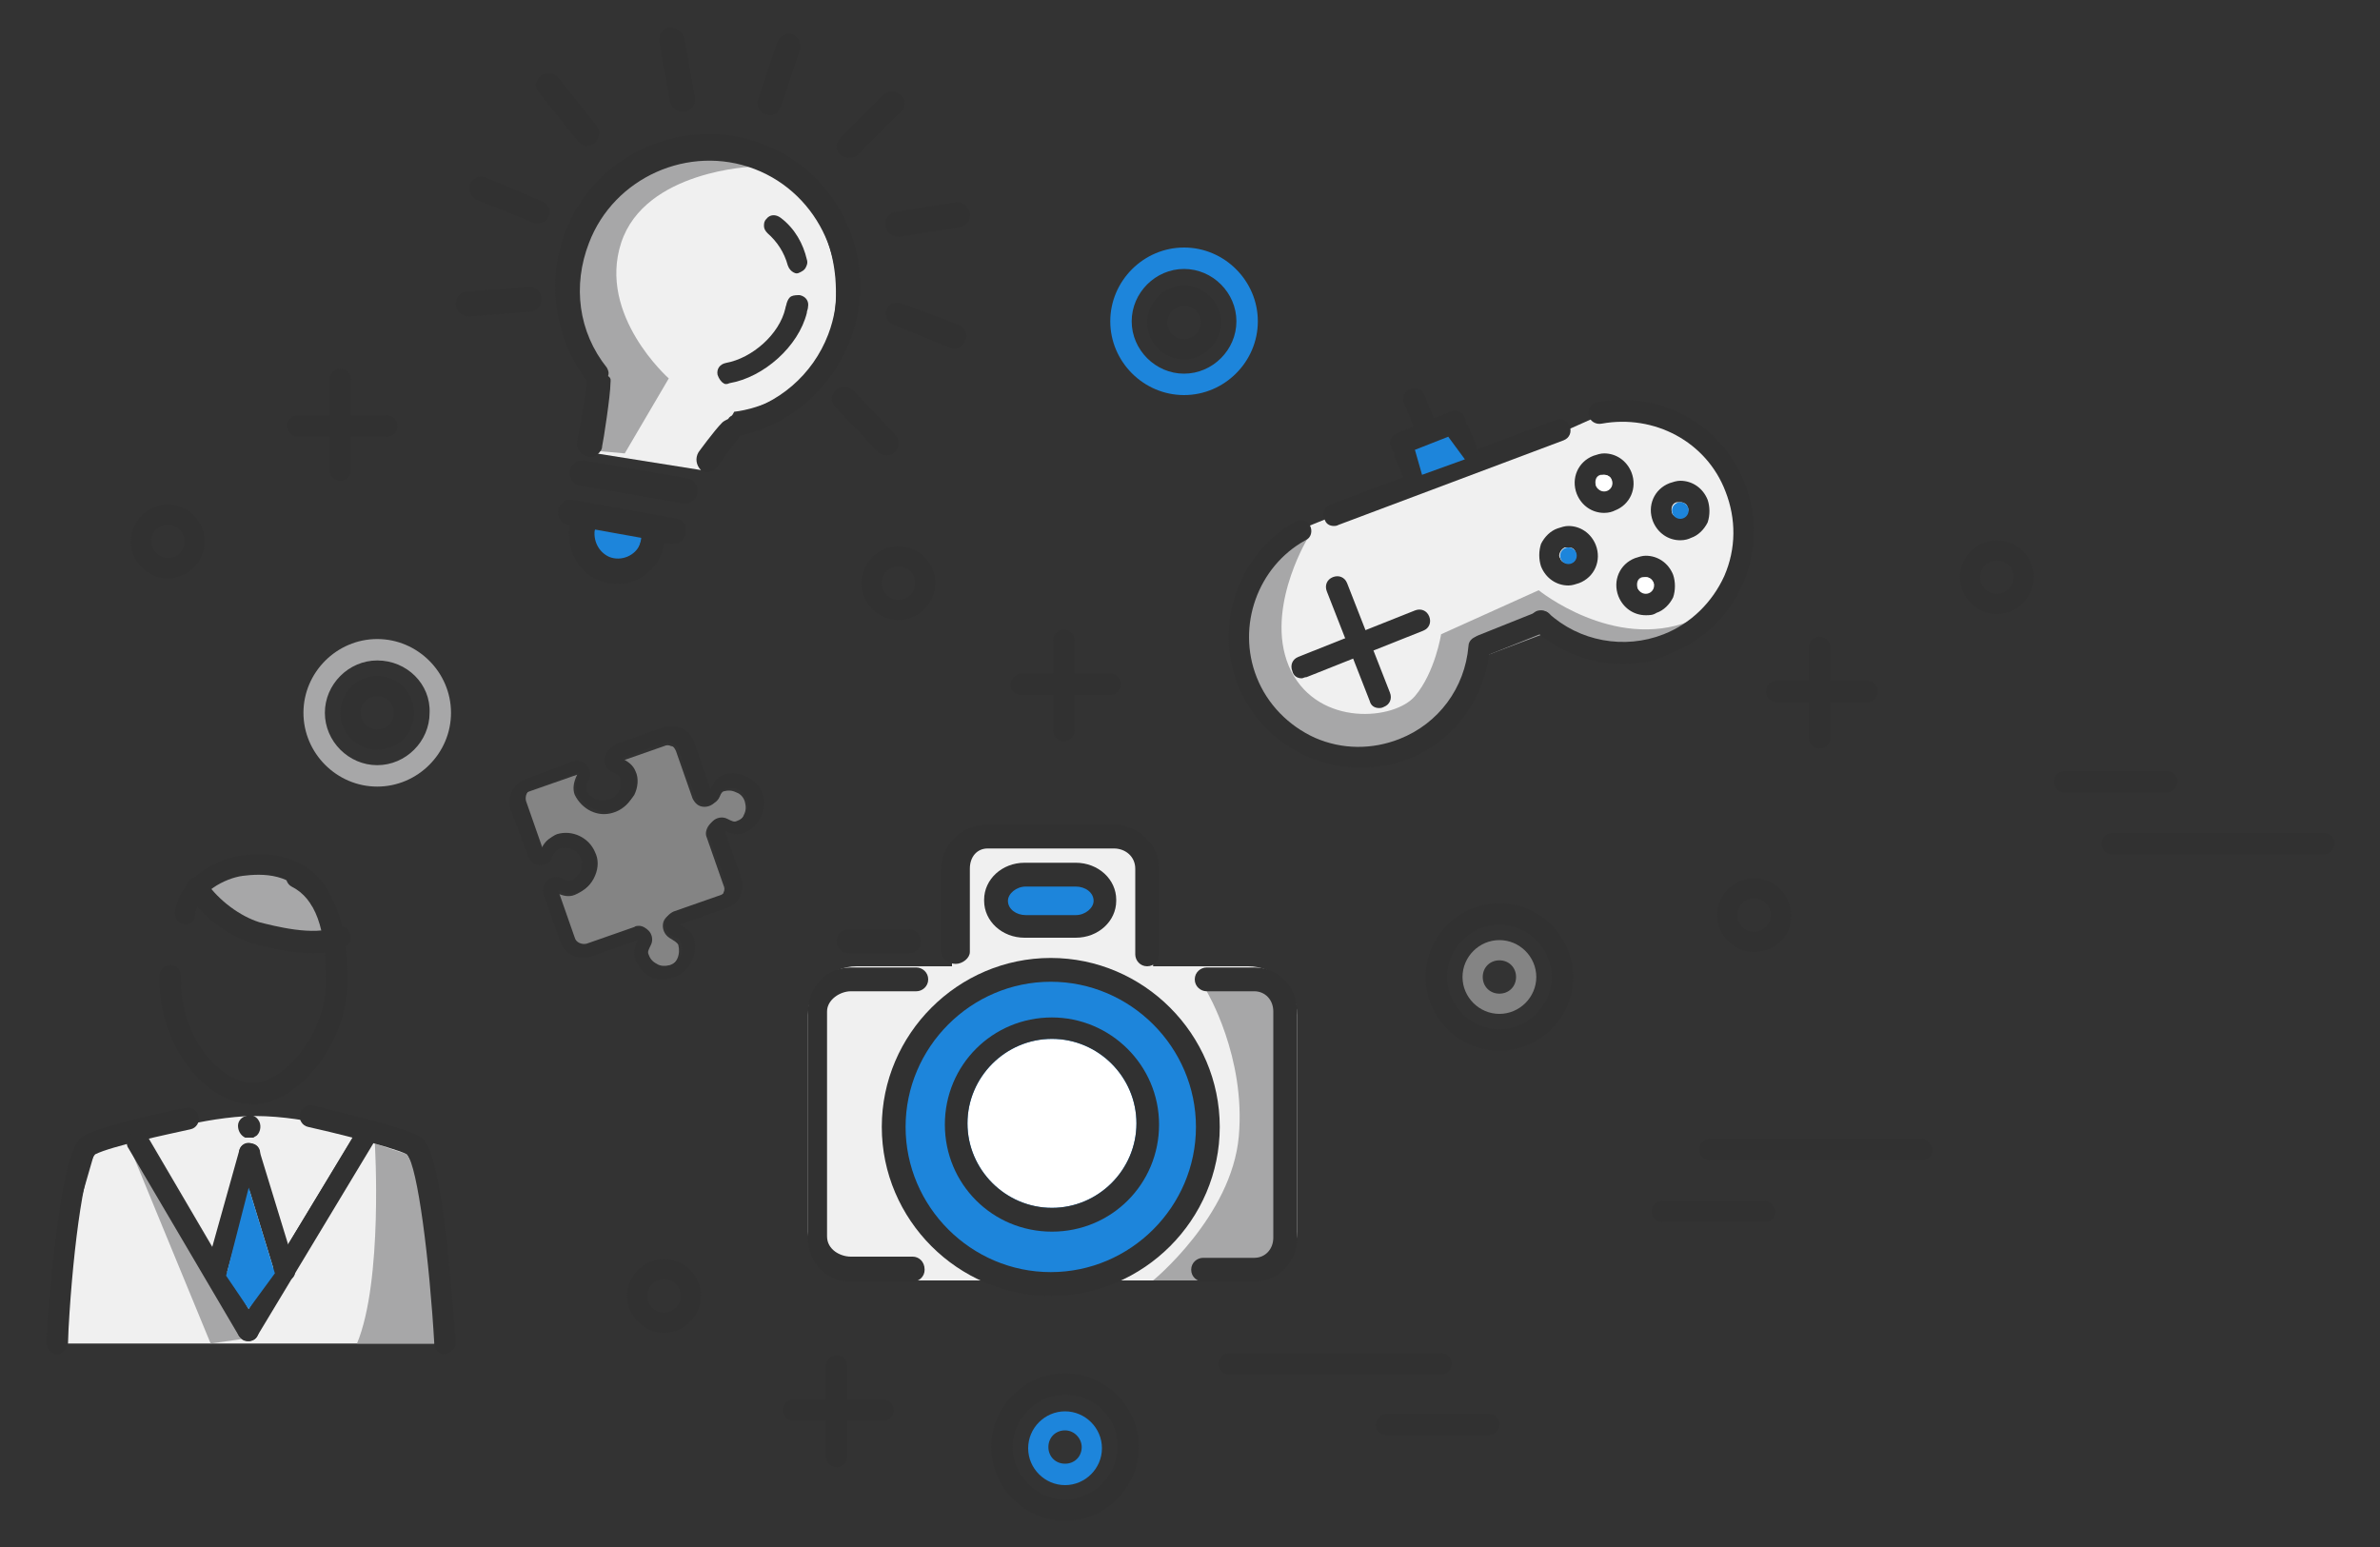 <?xml version="1.0" encoding="utf-8"?>
<!-- Generator: Adobe Illustrator 22.0.1, SVG Export Plug-In . SVG Version: 6.00 Build 0)  -->
<svg version="1.1" id="Layer_1" xmlns="http://www.w3.org/2000/svg" xmlns:xlink="http://www.w3.org/1999/xlink" x="0px" y="0px"
	 viewBox="0 0 200 130" style="enable-background:new 0 0 200 130;" xml:space="preserve">
<rect x="0" y="0" width="200" height="130" fill="#333333" stroke="none"/>
<style type="text/css">
	.st0{fill:#313131;}
	.st1{fill:#848484;}
	.st2{fill:#1D85DB;}
	.st3{fill:#A7A7A8;}
	.st4{fill:#F0F0F0;}
	.st5{fill:#FFFFFF;}
</style>
<g>
	<g>
		<g>
			<path class="st0" d="M156.9,57.2h-3.1v-2.8c0-0.5-0.4-0.9-0.9-0.9c-0.5,0-0.9,0.4-0.9,0.9v2.8h-2.7c-0.5,0-0.9,0.4-0.9,0.9
				c0,0.5,0.4,0.9,0.9,0.9h2.7v3c0,0.5,0.4,0.9,0.9,0.9c0.5,0,0.9-0.4,0.9-0.9v-3h3.1c0.5,0,0.9-0.4,0.9-0.9
				C157.8,57.6,157.4,57.2,156.9,57.2z"/>
		</g>
		<g>
			<path class="st0" d="M167.8,51.6c-1.7,0-3.1-1.4-3.1-3.1c0-1.7,1.4-3.1,3.1-3.1s3.1,1.4,3.1,3.1
				C170.9,50.2,169.5,51.6,167.8,51.6z M167.8,47.1c-0.8,0-1.4,0.6-1.4,1.4c0,0.8,0.6,1.4,1.4,1.4c0.8,0,1.4-0.6,1.4-1.4
				C169.2,47.7,168.6,47.1,167.8,47.1z"/>
		</g>
	</g>
	<g>
		<path class="st0" d="M25,36.7h2.7v2.8c0,0.5,0.4,0.9,0.9,0.9c0.5,0,0.9-0.4,0.9-0.9v-2.8h3c0.5,0,0.9-0.4,0.9-0.9
			c0-0.5-0.4-0.9-0.9-0.9h-3v-3c0-0.5-0.4-0.9-0.9-0.9c-0.5,0-0.9,0.4-0.9,0.9v3H25c-0.5,0-0.9,0.4-0.9,0.9
			C24.2,36.4,24.6,36.7,25,36.7z"/>
		<g>
			<path class="st0" d="M14.1,42.4c1.7,0,3.1,1.4,3.1,3.1c0,1.7-1.4,3.1-3.1,3.1c-1.7,0-3.1-1.4-3.1-3.1
				C11,43.8,12.4,42.4,14.1,42.4z M14.1,46.9c0.8,0,1.4-0.6,1.4-1.4c0-0.8-0.6-1.4-1.4-1.4s-1.4,0.6-1.4,1.4
				C12.7,46.2,13.4,46.9,14.1,46.9z"/>
		</g>
	</g>
	<g>
		<g>
			<path class="st0" d="M85.8,56.6h2.7v-2.8c0-0.5,0.4-0.9,0.9-0.9c0.5,0,0.9,0.4,0.9,0.9v2.8h3c0.5,0,0.9,0.4,0.9,0.9
				c0,0.5-0.4,0.9-0.9,0.9h-3v3c0,0.5-0.4,0.9-0.9,0.9c-0.5,0-0.9-0.4-0.9-0.9v-3h-2.7c-0.5,0-0.9-0.4-0.9-0.9
				C85,57,85.4,56.6,85.8,56.6z"/>
		</g>
		<g>
			<path class="st0" d="M75.5,52.1c-1.7,0-3.1-1.4-3.1-3.1c0-1.7,1.4-3.1,3.1-3.1c1.7,0,3.1,1.4,3.1,3.1
				C78.6,50.7,77.2,52.1,75.5,52.1z M75.5,47.6c-0.8,0-1.4,0.6-1.4,1.4c0,0.8,0.6,1.4,1.4,1.4c0.8,0,1.4-0.6,1.4-1.4
				C76.9,48.2,76.3,47.6,75.5,47.6z"/>
		</g>
	</g>
	<g>
		<g>
			<path class="st0" d="M66.7,117.6h2.7v-2.8c0-0.5,0.4-0.9,0.9-0.9c0.5,0,0.9,0.4,0.9,0.9v2.8h3c0.5,0,0.9,0.4,0.9,0.9
				c0,0.5-0.4,0.9-0.9,0.9h-3v3c0,0.5-0.4,0.9-0.9,0.9c-0.5,0-0.9-0.4-0.9-0.9v-3h-2.7c-0.5,0-0.9-0.4-0.9-0.9
				C65.8,118,66.2,117.6,66.7,117.6z"/>
		</g>
		<g>
			<path class="st0" d="M55.8,112c-1.7,0-3.1-1.4-3.1-3.1c0-1.7,1.4-3.1,3.1-3.1c1.7,0,3.1,1.4,3.1,3.1
				C58.9,110.6,57.5,112,55.8,112z M55.8,107.5c-0.8,0-1.4,0.6-1.4,1.4c0,0.8,0.6,1.4,1.4,1.4c0.8,0,1.4-0.6,1.4-1.4
				C57.2,108.1,56.6,107.5,55.8,107.5z"/>
		</g>
	</g>
	<g>
		<path class="st0" d="M147.4,80c-1.7,0-3.1-1.4-3.1-3.1c0-1.7,1.4-3.1,3.1-3.1c1.7,0,3.1,1.4,3.1,3.1C150.6,78.6,149.2,80,147.4,80
			z M147.4,75.5c-0.8,0-1.4,0.6-1.4,1.4c0,0.8,0.6,1.4,1.4,1.4c0.8,0,1.4-0.6,1.4-1.4C148.8,76.1,148.2,75.5,147.4,75.5z"/>
	</g>
	<g>
		<g>
			<path class="st1" d="M126,85.2c-1.7,0-3.1-1.4-3.1-3.1c0-1.7,1.4-3.1,3.1-3.1c1.7,0,3.1,1.4,3.1,3.1
				C129.1,83.8,127.7,85.2,126,85.2z M126,80.7c-0.8,0-1.4,0.6-1.4,1.4c0,0.8,0.6,1.4,1.4,1.4c0.8,0,1.4-0.6,1.4-1.4
				C127.4,81.3,126.8,80.7,126,80.7z"/>
		</g>
		<g>
			<path class="st0" d="M126,88.3c-3.4,0-6.2-2.8-6.2-6.2c0-3.4,2.8-6.2,6.2-6.2c3.4,0,6.2,2.8,6.2,6.2
				C132.2,85.5,129.4,88.3,126,88.3z M126,77.7c-2.4,0-4.4,2-4.4,4.4c0,2.4,2,4.4,4.4,4.4s4.4-2,4.4-4.4
				C130.4,79.7,128.4,77.7,126,77.7z"/>
		</g>
	</g>
	<g>
		<g>
			<path class="st2" d="M89.5,124.8c-1.7,0-3.1-1.4-3.1-3.1c0-1.7,1.4-3.1,3.1-3.1c1.7,0,3.1,1.4,3.1,3.1
				C92.6,123.4,91.2,124.8,89.5,124.8z M89.5,120.2c-0.8,0-1.4,0.6-1.4,1.4c0,0.8,0.6,1.4,1.4,1.4c0.8,0,1.4-0.6,1.4-1.4
				C90.9,120.9,90.3,120.2,89.5,120.2z"/>
		</g>
		<g>
			<path class="st0" d="M89.5,127.8c-3.4,0-6.2-2.8-6.2-6.2c0-3.4,2.8-6.2,6.2-6.2c3.4,0,6.2,2.8,6.2,6.2
				C95.7,125,92.9,127.8,89.5,127.8z M89.5,117.2c-2.4,0-4.4,2-4.4,4.4c0,2.4,2,4.4,4.4,4.4c2.4,0,4.4-2,4.4-4.4
				C94,119.2,92,117.2,89.5,117.2z"/>
		</g>
	</g>
	<g>
		<g>
			<path class="st0" d="M99.5,30.2c-1.7,0-3.1-1.4-3.1-3.1c0-1.7,1.4-3.1,3.1-3.1c1.7,0,3.1,1.4,3.1,3.1
				C102.6,28.8,101.2,30.2,99.5,30.2z M99.5,25.7c-0.8,0-1.4,0.6-1.4,1.4c0,0.8,0.6,1.4,1.4,1.4c0.8,0,1.4-0.6,1.4-1.4
				C100.9,26.3,100.3,25.7,99.5,25.7z"/>
		</g>
		<g>
			<path class="st2" d="M99.5,33.2c-3.4,0-6.2-2.8-6.2-6.2s2.8-6.2,6.2-6.2c3.4,0,6.2,2.8,6.2,6.2S102.9,33.2,99.5,33.2z M99.5,22.6
				c-2.4,0-4.4,2-4.4,4.4c0,2.4,2,4.4,4.4,4.4c2.4,0,4.4-2,4.4-4.4C103.9,24.6,101.9,22.6,99.5,22.6z"/>
		</g>
	</g>
	<g>
		<g>
			<path class="st0" d="M31.7,63c-1.7,0-3.1-1.4-3.1-3.1s1.4-3.1,3.1-3.1s3.1,1.4,3.1,3.1S33.5,63,31.7,63z M31.7,58.5
				c-0.8,0-1.4,0.6-1.4,1.4c0,0.8,0.6,1.4,1.4,1.4c0.8,0,1.4-0.6,1.4-1.4C33.1,59.1,32.5,58.5,31.7,58.5z"/>
		</g>
		<g>
			<path class="st3" d="M31.7,66.1c-3.4,0-6.2-2.8-6.2-6.2s2.8-6.2,6.2-6.2s6.2,2.8,6.2,6.2S35.1,66.1,31.7,66.1z M31.7,55.5
				c-2.4,0-4.4,2-4.4,4.4c0,2.4,2,4.4,4.4,4.4c2.4,0,4.4-2,4.4-4.4C36.2,57.5,34.2,55.5,31.7,55.5z"/>
		</g>
	</g>
	<g>
		<g>
			<path class="st0" d="M195.3,71.8h-17.8c-0.5,0-0.9-0.4-0.9-0.9c0-0.5,0.4-0.9,0.9-0.9h17.8c0.5,0,0.9,0.4,0.9,0.9
				C196.1,71.4,195.8,71.8,195.3,71.8z"/>
		</g>
		<g>
			<path class="st0" d="M182.1,66.6h-8.6c-0.5,0-0.9-0.4-0.9-0.9c0-0.5,0.4-0.9,0.9-0.9h8.6c0.5,0,0.9,0.4,0.9,0.9
				C182.9,66.2,182.6,66.6,182.1,66.6z"/>
		</g>
	</g>
	<g>
		<g>
			<path class="st0" d="M103.3,113.7h17.8c0.5,0,0.9,0.4,0.9,0.9c0,0.5-0.4,0.9-0.9,0.9h-17.8c-0.5,0-0.9-0.4-0.9-0.9
				C102.5,114,102.9,113.7,103.3,113.7z"/>
		</g>
		<g>
			<path class="st0" d="M116.5,118.8h8.6c0.5,0,0.9,0.4,0.9,0.9c0,0.5-0.4,0.9-0.9,0.9h-8.6c-0.5,0-0.9-0.4-0.9-0.9
				C115.7,119.2,116.1,118.8,116.5,118.8z"/>
		</g>
	</g>
	<g>
		<g>
			<path class="st0" d="M161.5,95.7h-17.8c-0.5,0-0.9,0.4-0.9,0.9c0,0.5,0.4,0.9,0.9,0.9h17.8c0.5,0,0.9-0.4,0.9-0.9
				C162.3,96.1,161.9,95.7,161.5,95.7z"/>
		</g>
		<g>
			<path class="st0" d="M148.3,100.9h-8.6c-0.5,0-0.9,0.4-0.9,0.9c0,0.5,0.4,0.9,0.9,0.9h8.6c0.5,0,0.9-0.4,0.9-0.9
				C149.1,101.3,148.7,100.9,148.3,100.9z"/>
		</g>
	</g>
	<g>
		<path class="st1" d="M53.2,65c0.2,0.7,0.2,1.4-0.1,2c-0.3,0.6-0.9,1.1-1.6,1.3c-1.3,0.4-2.6-0.3-3.2-1.5c-0.2-0.5-0.1-1.1,0.2-1.7
			l-4,1.4c-0.4,0.1-0.6,0.6-0.5,1l1.4,4c0.3-0.7,0.7-1.1,1.2-1.2c1.3-0.4,2.6,0.3,3.2,1.5c0.3,0.7,0.3,1.4,0,2
			c-0.3,0.7-0.8,1.1-1.5,1.4c-0.5,0.2-1,0.1-1.6-0.2l1.4,4c0.1,0.4,0.6,0.6,1,0.5l4-1.4c0.1,0,0.3-0.1,0.4-0.1
			c0.3,0,0.6,0.1,0.8,0.4c0.3,0.3,0.4,0.8,0.2,1.2c-0.2,0.3-0.2,0.6-0.2,0.8c0.1,0.4,0.4,0.7,0.7,0.8c0.4,0.2,0.7,0.2,1.1,0.1
			c0.8-0.3,1.1-1.1,0.9-1.9c-0.1-0.2-0.3-0.3-0.6-0.5c-0.4-0.2-0.7-0.6-0.7-1.1c0-0.5,0.3-0.8,0.7-1l4-1.4c0.2-0.1,0.4-0.2,0.4-0.4
			c0.1-0.2,0.1-0.4,0-0.6l-1.4-4c-0.2-0.4,0-0.9,0.3-1.2c0.3-0.3,0.8-0.4,1.2-0.2c0.3,0.2,0.6,0.2,0.8,0.2c0.4-0.1,0.7-0.4,0.8-0.7
			c0.2-0.4,0.2-0.7,0.1-1.1c-0.1-0.4-0.4-0.7-0.7-0.8c-0.4-0.2-0.7-0.2-1.1-0.1c-0.2,0.1-0.3,0.3-0.5,0.6c-0.2,0.4-0.6,0.7-1.1,0.7
			c-0.5,0-0.8-0.3-1-0.7l-1.4-4c-0.1-0.2-0.2-0.4-0.4-0.4c-0.2-0.1-0.4-0.1-0.6,0l-4,1.4C52.6,64.1,53,64.5,53.2,65z"/>
		<path class="st0" d="M50.8,63.8c0,0.5,0.2,0.9,0.7,1.1c0.3,0.1,0.6,0.3,0.6,0.5c0.1,0.4,0.1,0.8-0.1,1.1c-0.2,0.4-0.5,0.6-0.9,0.7
			c-0.7,0.2-1.5-0.1-1.8-0.8c-0.1-0.2,0-0.5,0.2-0.9c0.2-0.4,0.1-0.9-0.2-1.2c-0.3-0.3-0.8-0.5-1.2-0.3l-4,1.5
			c-1,0.4-1.5,1.5-1.2,2.5l1.5,4c0.2,0.4,0.5,0.7,1,0.7c0.5,0,0.9-0.2,1-0.7c0.2-0.4,0.4-0.6,0.6-0.7c0.7-0.2,1.5,0.1,1.8,0.8
			c0.2,0.4,0.1,0.8,0,1.1c-0.2,0.4-0.5,0.6-0.8,0.8c-0.2,0.1-0.4,0-0.8-0.2c-0.4-0.2-0.9-0.1-1.2,0.2c-0.3,0.3-0.5,0.8-0.3,1.2
			l1.4,4c0.4,1,1.5,1.5,2.5,1.2l4-1.4c-0.3,0.6-0.4,1.1-0.2,1.6c0.2,0.7,0.7,1.2,1.3,1.5c0.4,0.2,0.7,0.2,1.1,0.2
			c0.3,0,0.6-0.1,0.9-0.2c1.3-0.5,2-2,1.6-3.3c-0.2-0.5-0.6-0.8-1.2-1.1l4-1.4c0.5-0.2,0.9-0.5,1.1-1c0.2-0.5,0.2-1,0.1-1.5l-1.4-4
			c0.6,0.3,1.1,0.4,1.6,0.2c1.3-0.5,2-2,1.6-3.3c-0.5-1.3-2-2-3.3-1.6c-0.5,0.2-0.8,0.6-1.1,1.2l-1.4-4c-0.2-0.5-0.5-0.9-1-1.1
			c-0.5-0.2-1-0.2-1.5-0.1l-4,1.4C51.1,63,50.8,63.4,50.8,63.8z M56.6,62.5c0.2,0.1,0.3,0.2,0.4,0.4l1.4,4c0.2,0.4,0.5,0.7,1,0.7
			c0.5,0,0.9-0.2,1.1-0.7c0.1-0.3,0.3-0.6,0.5-0.6c0.4-0.1,0.8-0.1,1.1,0.1c0.4,0.2,0.6,0.5,0.7,0.8c0.1,0.4,0.1,0.8-0.1,1.1
			c-0.2,0.4-0.5,0.6-0.8,0.7c-0.2,0.1-0.4,0-0.8-0.2c-0.4-0.2-0.9-0.1-1.2,0.2c-0.3,0.3-0.5,0.8-0.3,1.2l1.4,4
			c0.1,0.2,0.1,0.4,0,0.6c-0.1,0.2-0.2,0.3-0.4,0.4l-4,1.4c-0.4,0.2-0.7,0.5-0.7,1c0,0.5,0.2,0.9,0.7,1.1c0.3,0.1,0.6,0.3,0.6,0.5
			c0.3,0.8-0.1,1.6-0.9,1.9c-0.4,0.1-0.8,0.1-1.1-0.1c-0.4-0.2-0.6-0.5-0.7-0.8c-0.1-0.2,0-0.4,0.2-0.8c0.2-0.4,0.1-0.9-0.2-1.2
			c-0.2-0.2-0.5-0.4-0.8-0.4c-0.1,0-0.3,0-0.4,0.1l-4,1.4c-0.4,0.1-0.9-0.1-1-0.5l-1.4-4c0.6,0.3,1.1,0.4,1.6,0.2
			c0.7-0.2,1.2-0.7,1.5-1.4c0.3-0.7,0.3-1.4,0-2c-0.5-1.2-1.9-1.9-3.2-1.5c-0.5,0.2-0.9,0.6-1.2,1.2l-1.4-4c-0.1-0.4,0.1-0.9,0.5-1
			l4-1.4c-0.3,0.7-0.4,1.2-0.2,1.7c0.5,1.2,1.9,1.9,3.2,1.5c0.7-0.2,1.2-0.7,1.6-1.3c0.3-0.6,0.4-1.4,0.1-2
			c-0.2-0.5-0.6-0.8-1.2-1.1l4-1.4C56.1,62.4,56.4,62.4,56.6,62.5z"/>
	</g>
	<g>
		<polygon class="st4" points="5.7,112.9 36.5,112.9 36.5,101.2 34.2,97 31.1,94.9 20.5,112.5 11.2,95.2 7.9,97 5.7,104.6 		"/>
		<path class="st4" d="M12.4,95.5c0,0,3.6-1.4,8.2-1.7c4.6-0.2,9.3,1.4,9.3,1.4l-9,14.8L12.4,95.5z"/>
		<path class="st3" d="M17.4,74.2c0,0,2.5,5.3,9.7,4.1C27,78.3,26.6,70.8,17.4,74.2z"/>
		<path class="st3" d="M31.5,96.1c0,0,0.7,11.5-1.5,16.8h6.6v-11.7L34.2,97L31.5,96.1z"/>
		<polygon class="st3" points="10.9,96.4 17.7,112.9 20.5,112.5 		"/>
		<g>
			<g>
				<path class="st0" d="M21.3,92.8c-4.1,0-7.9-5-7.9-10.4c0-0.1,0-0.3,0-0.4c0-0.5,0.4-0.9,0.9-0.9c0.5,0,0.9,0.4,0.9,0.9
					c0,0.1,0,0.3,0,0.4c0,4.8,3.3,8.6,6.1,8.6c2.4,0,6.1-3.9,6.1-8.6c0-4.4-0.9-6.9-2.9-7.9c-0.4-0.2-0.6-0.8-0.4-1.2
					c0.2-0.4,0.8-0.6,1.2-0.4c3.4,1.8,3.9,6,3.9,9.5C29.2,88,24.8,92.8,21.3,92.8z"/>
			</g>
			<g>
				<path class="st0" d="M4.8,113.8C4.7,113.8,4.7,113.7,4.8,113.8c-0.5,0-0.9-0.5-0.9-1c0,0,0.2-4,0.7-8c0.9-7.9,1.8-9,2.5-9.4
					c1.8-0.9,7.8-2.2,8.5-2.3c0.5-0.1,1,0.2,1.1,0.7c0.1,0.5-0.2,1-0.7,1.1c-1.8,0.4-6.6,1.4-8,2.1C7,98,6,106,5.7,112.9
					C5.6,113.4,5.2,113.8,4.8,113.8z"/>
			</g>
			<g>
				<path class="st0" d="M37.4,113.8c-0.5,0-0.9-0.4-0.9-0.8C36.1,106,35.1,98,34.2,97c-1.5-0.7-6.5-1.9-8.3-2.3
					c-0.5-0.1-0.8-0.6-0.7-1.1c0.1-0.5,0.6-0.8,1.1-0.7c0.3,0.1,6.9,1.6,8.8,2.5c0.8,0.4,1.6,1.4,2.5,9.4c0.4,4,0.7,8,0.7,8
					C38.3,113.3,37.9,113.7,37.4,113.8C37.4,113.7,37.4,113.8,37.4,113.8z"/>
			</g>
			<g>
				<path class="st0" d="M20.9,95.6c-0.1,0-0.2,0-0.3,0C20.2,95.4,20,95,20,94.6c0-0.4,0.3-0.7,0.6-0.8c0.1,0,0.2-0.1,0.3-0.1
					c0.3,0,0.6,0.1,0.8,0.4c0.3,0.4,0.2,1-0.1,1.3c-0.1,0.1-0.2,0.1-0.3,0.2C21.1,95.6,21,95.6,20.9,95.6z"/>
			</g>
			<g>
				<path class="st0" d="M18.1,107.8c-0.1,0-0.2,0-0.2,0c-0.5-0.1-0.8-0.6-0.6-1.1l2.8-10c0.1-0.5,0.6-0.8,1.1-0.6
					c0.5,0.1,0.8,0.6,0.6,1.1l-2.8,10C18.9,107.6,18.5,107.8,18.1,107.8z"/>
			</g>
			<g>
				<path class="st0" d="M24,107.6c-0.4,0-0.7-0.2-0.9-0.6l-3-9.8c-0.1-0.5,0.1-1,0.6-1.1c0.5-0.1,1,0.1,1.1,0.6l3,9.8
					c0.1,0.5-0.1,1-0.6,1.1C24.2,107.6,24.1,107.6,24,107.6z"/>
			</g>
			<g>
				<path class="st0" d="M20.9,112.7c-0.3,0-0.6-0.2-0.8-0.4l-9.3-15.8c-0.3-0.4-0.1-1,0.3-1.2c0.4-0.3,1-0.1,1.2,0.3l9.3,15.8
					c0.3,0.4,0.1,1-0.3,1.2C21.3,112.6,21.1,112.7,20.9,112.7z"/>
			</g>
			<g>
				<path class="st0" d="M20.9,112.7c-0.2,0-0.3,0-0.5-0.1c-0.4-0.3-0.6-0.8-0.3-1.2l9.7-16.1c0.3-0.4,0.8-0.6,1.2-0.3
					c0.4,0.3,0.6,0.8,0.3,1.2l-9.7,16.1C21.5,112.5,21.2,112.7,20.9,112.7z"/>
			</g>
			<g>
				<path class="st0" d="M15.6,77.7c0,0-0.1,0-0.1,0c-0.5-0.1-0.8-0.5-0.8-1c0.3-2.9,3.6-4.5,5.5-4.8c3.4-0.5,6.2,0.6,7.5,3.2
					c0.2,0.4,0.1,1-0.4,1.2c-0.4,0.2-1,0.1-1.2-0.4c-1.4-2.6-4.1-2.5-5.7-2.3c-1.5,0.2-3.8,1.4-4,3.2C16.4,77.4,16,77.7,15.6,77.7z"
					/>
			</g>
			<g>
				<path class="st0" d="M26.3,80.1c-1.9,0-3.9-0.5-5-0.8c-2-0.6-4.1-2.1-5.5-4.1c-0.3-0.4-0.2-1,0.2-1.3c0.4-0.3,1-0.2,1.3,0.2
					c1.1,1.6,2.9,2.9,4.5,3.4c1.2,0.3,4.6,1.2,6.4,0.4c0.5-0.2,1,0,1.2,0.5c0.2,0.5,0,1-0.5,1.2C28.2,80,27.2,80.1,26.3,80.1z"/>
			</g>
		</g>
		<polygon class="st2" points="20.9,99.8 23.1,107 20.9,110 19,107.2 		"/>
	</g>
	<g>
		<path class="st4" d="M50.1,38.1l8.8,1.4l2.8-4.9c0,0,9.3-0.8,8.5-11.2c-0.8-9.5-11.1-13.9-18.7-7.2S50,31.3,50,31.3L50.1,38.1z"/>
		<path class="st3" d="M63.3,14c0,0-9.1,0.3-11.1,6.4s4,11.4,4,11.4l-3.7,6.3l-2.3-0.2L50,31.3c0,0-3.3-5.1-1.9-10.2
			C49.5,15.9,56.5,11.1,63.3,14z"/>
		<path class="st2" d="M50,44.5l3.9,0.7c0,0-0.3,2.6-2.7,1.7C48.9,45.9,50,44.5,50,44.5z"/>
		<g>
			<path class="st0" d="M48.7,40.8l8.7,1.5c0.3,0,0.6,0,0.8-0.2c0.2-0.2,0.4-0.4,0.4-0.7c0.1-0.6-0.3-1.1-0.8-1.2l-8.7-1.5
				c-0.3,0-0.6,0-0.8,0.2c-0.2,0.2-0.4,0.4-0.4,0.7c-0.1,0.5,0.2,1,0.7,1.2C48.6,40.8,48.7,40.8,48.7,40.8z"/>
			<path class="st0" d="M56.9,43.6L48.1,42c-0.3,0-0.6,0-0.8,0.2c-0.2,0.2-0.4,0.4-0.4,0.7c-0.1,0.6,0.3,1.1,0.8,1.2l0.2,0
				c-0.4,1.9,0.6,4,2.5,4.7c2.1,0.8,4.4-0.2,5.2-2.3c0.1-0.3,0.2-0.6,0.2-0.8c0,0,0-0.1,0-0.1l0.6,0.1c0.3,0,0.6,0,0.8-0.2
				c0.2-0.2,0.4-0.4,0.4-0.7C57.8,44.2,57.4,43.7,56.9,43.6z M51.2,46.8c-0.9-0.4-1.4-1.4-1.2-2.4l3.9,0.7c0,0.1,0,0.1,0,0.2
				c0,0.1-0.1,0.3-0.1,0.4C53.4,46.7,52.2,47.2,51.2,46.8z"/>
			<path class="st0" d="M45.4,7.9l3.2,4c0.1,0.1,0.3,0.2,0.4,0.3c0.3,0.1,0.7,0.1,1-0.2c0.4-0.4,0.5-1,0.1-1.5l-3.2-4
				c-0.4-0.4-1-0.5-1.5-0.1c-0.2,0.2-0.3,0.4-0.4,0.7C45.1,7.5,45.2,7.7,45.4,7.9z"/>
			<path class="st0" d="M44.8,18.7c0.5,0.2,1.1,0,1.3-0.5c0.2-0.5,0-1.1-0.6-1.3l-4.7-2c-0.5-0.2-1.1,0.1-1.3,0.6
				c-0.2,0.5,0.1,1.1,0.6,1.3L44.8,18.7L44.8,18.7z"/>
			<path class="st0" d="M44.4,24.1l-5.1,0.4c-0.6,0-1,0.5-1,1.1c0,0.4,0.3,0.8,0.7,0.9c0.1,0.1,0.3,0.1,0.4,0.1l5.1-0.4
				c0.6,0,1-0.5,1-1.1C45.5,24.5,45,24.1,44.4,24.1z"/>
			<path class="st0" d="M75.1,19.8c0.2,0.1,0.4,0.1,0.5,0.1l5-0.8c0.6-0.1,1-0.6,0.9-1.2c-0.1-0.5-0.6-1-1.2-0.9l-5,0.8
				c-0.3,0-0.5,0.2-0.7,0.4c-0.2,0.2-0.2,0.5-0.2,0.8C74.5,19.3,74.7,19.7,75.1,19.8z"/>
			<path class="st0" d="M80.6,27.3l-4.8-1.8c-0.3-0.1-0.5-0.1-0.8,0c-0.3,0.1-0.4,0.3-0.5,0.5c-0.2,0.5,0.1,1.1,0.6,1.3l0,0l0,0
				l4.7,1.9c0.3,0.1,0.5,0.1,0.8,0c0.3-0.1,0.4-0.3,0.5-0.6C81.4,28.1,81.1,27.6,80.6,27.3z"/>
			<path class="st0" d="M75.2,36.5l-3.5-3.7c-0.4-0.4-1.1-0.4-1.5,0c-0.2,0.2-0.3,0.5-0.3,0.7c0,0.3,0.1,0.5,0.3,0.7l3.5,3.7
				c0.1,0.1,0.2,0.2,0.4,0.3c0.4,0.1,0.8,0.1,1.1-0.2c0.2-0.2,0.3-0.5,0.3-0.7C75.5,36.9,75.4,36.7,75.2,36.5z"/>
			<path class="st0" d="M56.3,8.5c0.1,0.4,0.3,0.7,0.7,0.8c0.2,0.1,0.4,0.1,0.5,0.1c0.3,0,0.5-0.2,0.7-0.4c0.2-0.2,0.2-0.5,0.2-0.8
				l-0.9-5c-0.1-0.5-0.7-0.9-1.2-0.9c-0.3,0-0.5,0.2-0.7,0.4c-0.2,0.2-0.2,0.5-0.2,0.8L56.3,8.5z"/>
			<path class="st0" d="M64.3,9.6L64.3,9.6c0.3,0.1,0.6,0.1,0.8,0c0.2-0.1,0.4-0.3,0.5-0.6l1.6-4.8c0.2-0.5-0.1-1.1-0.6-1.3
				c0,0,0,0,0,0c-0.3-0.1-0.5-0.1-0.8,0.1c-0.2,0.1-0.4,0.3-0.5,0.6l-1.6,4.8C63.5,8.8,63.8,9.4,64.3,9.6z"/>
			<path class="st0" d="M70.6,13c0.1,0.1,0.2,0.2,0.4,0.2c0.4,0.1,0.8,0.1,1.1-0.2l3.6-3.6C75.9,9.3,76,9,76,8.7
				c0-0.3-0.1-0.5-0.3-0.7c-0.4-0.4-1.1-0.4-1.5,0l-3.6,3.6c-0.2,0.2-0.3,0.5-0.3,0.7C70.3,12.6,70.4,12.8,70.6,13z"/>
			<path class="st0" d="M61,30.5c-0.5,0.1-0.8,0.5-0.7,1c0.1,0.3,0.3,0.6,0.5,0.7c0.1,0.1,0.3,0.1,0.5,0c2.9-0.5,5.8-3.1,6.5-5.9
				c0-0.2,0.1-0.3,0.1-0.5c0.1-0.5-0.2-0.9-0.7-1c-0.2,0-0.5,0-0.7,0.1c-0.2,0.1-0.3,0.3-0.4,0.6c0,0.1-0.1,0.3-0.1,0.4
				C65.5,28.1,63.2,30.1,61,30.5z"/>
			<path class="st0" d="M65.6,18.3c-0.4-0.3-0.9-0.3-1.2,0.1c-0.2,0.2-0.2,0.4-0.2,0.6c0,0.2,0.1,0.4,0.3,0.6
				c0.8,0.7,1.4,1.6,1.7,2.7c0.1,0.3,0.3,0.5,0.5,0.6c0.2,0.1,0.3,0.1,0.5,0c0.2-0.1,0.4-0.2,0.5-0.4c0.1-0.2,0.2-0.4,0.1-0.7
				C67.5,20.5,66.8,19.2,65.6,18.3z"/>
			<path class="st0" d="M64.1,12.1c-6.6-2.5-14.1,0.8-16.6,7.4c-1.6,4.2-0.9,8.9,1.8,12.5c0,0,0,0,0,0.1c0,0.8-0.6,4-0.8,5
				c-0.1,0.5,0.2,1,0.7,1.2c0.1,0,0.1,0,0.2,0.1c0.3,0,0.6,0,0.8-0.2c0.2-0.2,0.4-0.4,0.4-0.7c0.1-0.4,0.7-4.3,0.7-5.3
				c0-0.2,0.1-0.4-0.2-0.6c0,0,0,0,0,0c0.1-0.3,0-0.5-0.1-0.7c-2.4-3-2.9-6.9-1.5-10.5c2.1-5.5,8.4-8.3,13.9-6.2
				c5.5,2.1,8.3,8.4,6.2,13.9c-1.3,3.4-4.2,5.9-7.8,6.7c-0.3,0.1-0.5,0.2-0.6,0.4c-0.2,0.1-0.4,0.2-0.5,0.3C60,36.2,58.7,38,58.7,38
				c-0.3,0.5-0.2,1.1,0.2,1.5c0.1,0.1,0.2,0.1,0.2,0.1c0.4,0.2,0.9,0,1.2-0.4c0,0,1.3-1.8,1.9-2.6c0,0,0,0,0,0
				c4.2-0.9,7.6-3.9,9.2-7.9C74,22.1,70.7,14.6,64.1,12.1z"/>
		</g>
	</g>
	<g>
		<path class="st4" d="M104.9,107.6H72c-2.2,0-4.1-1.8-4.1-4.1V85.3c0-2.2,1.8-4.1,4.1-4.1h32.9c2.2,0,4.1,1.8,4.1,4.1v18.2
			C109,105.8,107.2,107.6,104.9,107.6z"/>
		<path class="st4" d="M92.8,96.5h-8.7c-2.2,0-4.1-1.8-4.1-4.1V74.3c0-2.2,1.8-4.1,4.1-4.1h8.7c2.2,0,4.1,1.8,4.1,4.1v18.2
			C96.9,94.7,95,96.5,92.8,96.5z"/>
		<circle class="st5" cx="88.4" cy="94.4" r="8.5"/>
		<path class="st2" d="M88.4,81.3c-7.3,0-13.2,5.9-13.2,13.2s5.9,13.2,13.2,13.2c7.3,0,13.2-5.9,13.2-13.2S95.6,81.3,88.4,81.3z
			 M88.4,101.5c-3.9,0-7.1-3.2-7.1-7.1s3.2-7.1,7.1-7.1s7.1,3.2,7.1,7.1S92.3,101.5,88.4,101.5z"/>
		<rect x="84.2" y="73.9" class="st2" width="8.2" height="3.5"/>
		<path class="st3" d="M101.4,83.3c0,0,3.3,5.5,2.7,12.2c-0.6,6.7-7.2,12.1-7.2,12.1h8.1l3.2-3V84.2l-2.3-2.1L101.4,83.3z"/>
		<g>
			<path class="st0" d="M88.3,80.5c-7.8,0-14.2,6.4-14.2,14.2s6.4,14.2,14.2,14.2c7.8,0,14.2-6.4,14.2-14.2S96.1,80.5,88.3,80.5z
				 M88.3,106.9c-6.7,0-12.2-5.5-12.2-12.2c0-6.7,5.5-12.2,12.2-12.2c6.7,0,12.2,5.5,12.2,12.2C100.5,101.4,95,106.9,88.3,106.9z"/>
			<path class="st0" d="M88.4,85.5c-5,0-9,4-9,9c0,5,4,9,9,9c5,0,9-4,9-9C97.4,89.5,93.3,85.5,88.4,85.5z M88.4,101.5
				c-3.9,0-7.1-3.2-7.1-7.1s3.2-7.1,7.1-7.1c3.9,0,7.1,3.2,7.1,7.1S92.3,101.5,88.4,101.5z"/>
			<path class="st0" d="M80.3,81c0.6,0,1.2-0.5,1.2-1v-7c0-1,0.6-1.7,1.5-1.7h10.6c1,0,1.8,0.7,1.8,1.7v7.2c0,0.5,0.4,1,1,1
				c0.6,0,1-0.5,1-1V73c0-2.1-1.8-3.7-3.8-3.7H83c-2.1,0-3.9,1.6-3.9,3.7v7C79.1,80.5,79.7,81,80.3,81z"/>
			<path class="st0" d="M76.7,105.6h-5.2c-0.9,0-2-0.6-2-1.7V85c0-1,1.1-1.7,2-1.7H77c0.5,0,1-0.4,1-1c0-0.6-0.5-1-1-1h-5.5
				c-2,0-3.6,1.6-3.6,3.7v19c0,2.1,1.5,3.7,3.6,3.7h5.2c0.5,0,1-0.4,1-1C77.7,106,77.2,105.6,76.7,105.6z"/>
			<path class="st0" d="M105.4,81.3h-4c-0.5,0-1,0.4-1,1c0,0.6,0.5,1,1,1h4c0.9,0,1.6,0.7,1.6,1.7v19c0,1-0.7,1.7-1.6,1.7h-4.3
				c-0.5,0-1,0.4-1,1c0,0.6,0.5,1,1,1h4.3c2,0,3.6-1.6,3.6-3.7V85C109,82.9,107.4,81.3,105.4,81.3z"/>
			<path class="st0" d="M93.8,75.6c0-1.7-1.5-3.1-3.4-3.1h-4.3c-1.9,0-3.4,1.4-3.4,3.1v0.1c0,1.7,1.5,3.1,3.4,3.1h4.3
				c1.9,0,3.4-1.4,3.4-3.1V75.6z M91.9,75.7c0,0.6-0.7,1.2-1.5,1.2h-4.2c-0.8,0-1.5-0.5-1.5-1.2v0c0-0.6,0.7-1.2,1.5-1.2h4.2
				C91.2,74.5,91.9,75,91.9,75.7L91.9,75.7z"/>
			<path class="st0" d="M71.3,80.1h5.1c0.6,0,1-0.5,1-1c0-0.5-0.4-1-1-1h-5.1c-0.6,0-1,0.5-1,1C70.3,79.6,70.7,80.1,71.3,80.1z"/>
		</g>
	</g>
	<g>
		<path class="st4" d="M108.5,44.8l4.2-1.7l18.4-6.7l3.8-1.7c0,0,6.7-1,10.4,5.2c3.7,6.1-0.8,12.4-5.6,14.7
			c-4.8,2.3-10.8-1.7-10.8-1.7l-4.4,2.3c0,0-1.9,7.9-9.8,8.5S99.3,54.1,108.5,44.8z"/>
		<path class="st3" d="M109.8,45.4c0,0-3.7,6.2-1.3,11c2.4,4.7,8.7,4.1,10.4,2.1s2.2-5.2,2.2-5.2l8.2-3.7c0,0,6.3,5.1,12.7,2.6
			c0,0-4.4,5.2-12.1,1l-5.3,2c0,0-1.5,7.9-9.8,8.5s-12.9-9.1-9.3-15.1S109.8,45.4,109.8,45.4z"/>
		<g>
			<g>
				<path class="st0" d="M114.3,64.5c-1.5,0-3-0.3-4.4-0.9c-2.7-1.2-4.8-3.3-5.9-6.1c-2-5.1,0.1-11,4.9-13.7c0.4-0.2,1-0.1,1.2,0.4
					c0.2,0.4,0.1,1-0.4,1.2c-4,2.2-5.8,7.2-4.1,11.5c0.9,2.3,2.7,4.1,4.9,5.1c2.3,1,4.8,1,7.1,0.1c3.3-1.3,5.5-4.3,5.8-7.8
					c0-0.5,0.5-0.9,1-0.8c0.5,0,0.9,0.5,0.8,1c-0.4,4.2-3,7.8-6.9,9.3C117.1,64.3,115.7,64.5,114.3,64.5z"/>
			</g>
			<g>
				<path class="st0" d="M136.4,55.8c-2.7,0-5.4-1-7.5-2.9c-0.4-0.3-0.4-0.9-0.1-1.3c0.3-0.4,0.9-0.4,1.3-0.1
					c2.6,2.4,6.4,3.1,9.7,1.8c2.3-0.9,4.1-2.7,5.1-4.9c1-2.3,1-4.8,0.1-7.1c-1.6-4.2-6-6.5-10.4-5.7c-0.5,0.1-1-0.2-1.1-0.7
					c-0.1-0.5,0.2-1,0.7-1.1c5.2-1,10.5,1.8,12.4,6.8c1.1,2.7,1,5.7-0.1,8.4c-1.2,2.7-3.3,4.8-6.1,5.9
					C139.1,55.6,137.7,55.8,136.4,55.8z"/>
			</g>
			<g>
				<path class="st0" d="M112.1,44.2c-0.4,0-0.7-0.2-0.8-0.6c-0.2-0.5,0-1,0.5-1.2l18.9-7.1c0.5-0.2,1,0,1.2,0.5
					c0.2,0.5,0,1-0.5,1.2l-18.9,7.1C112.3,44.2,112.2,44.2,112.1,44.2z"/>
			</g>
			<g>
				<path class="st0" d="M124.5,55.2c-0.4,0-0.7-0.2-0.8-0.6c-0.2-0.5,0-1,0.5-1.2l5-2c0.5-0.2,1,0,1.2,0.5c0.2,0.5,0,1-0.5,1.2
					l-5,2C124.7,55.2,124.6,55.2,124.5,55.2z"/>
			</g>
			<g>
				<path class="st0" d="M115.9,59.5c-0.4,0-0.7-0.2-0.8-0.6l-3.6-9.2c-0.2-0.5,0-1,0.5-1.2c0.5-0.2,1,0,1.2,0.5l3.6,9.2
					c0.2,0.5,0,1-0.5,1.2C116.1,59.5,116,59.5,115.9,59.5z"/>
			</g>
			<g>
				<path class="st0" d="M109.4,57c-0.4,0-0.7-0.2-0.8-0.6c-0.2-0.5,0-1,0.5-1.2l9.8-3.9c0.5-0.2,1,0,1.2,0.5c0.2,0.5,0,1-0.5,1.2
					l-9.8,3.9C109.6,56.9,109.5,57,109.4,57z"/>
			</g>
			<g>
				<path class="st0" d="M118.6,40.4c-0.4,0-0.7-0.2-0.8-0.6l-0.6-1.4c-0.2-0.5,0-1,0.5-1.2c0.5-0.2,1,0,1.2,0.5l0.6,1.4
					c0.2,0.5,0,1-0.5,1.2C118.8,40.4,118.7,40.4,118.6,40.4z"/>
			</g>
			<g>
				<path class="st0" d="M123.1,38.6c-0.4,0-0.7-0.2-0.8-0.6l-0.6-1.4c-0.2-0.5,0-1,0.5-1.2c0.5-0.2,1,0,1.2,0.5l0.6,1.4
					c0.2,0.5,0,1-0.5,1.2C123.3,38.6,123.2,38.6,123.1,38.6z"/>
			</g>
			<g>
				<path class="st0" d="M117.7,38.2c-0.4,0-0.7-0.2-0.8-0.6c-0.2-0.5,0-1,0.5-1.2l4.5-1.8c0.5-0.2,1,0,1.2,0.5c0.2,0.5,0,1-0.5,1.2
					l-4.5,1.8C118,38.2,117.8,38.2,117.7,38.2z"/>
			</g>
			<g>
				<path class="st0" d="M119.7,36.7c-0.4,0-0.7-0.2-0.8-0.6l-0.9-2.2c-0.2-0.5,0-1,0.5-1.2c0.5-0.2,1,0,1.2,0.5l0.9,2.2
					c0.2,0.5,0,1-0.5,1.2C120,36.7,119.9,36.7,119.7,36.7z"/>
			</g>
			<g>
				<path class="st0" d="M134.8,43.1c-1,0-1.9-0.6-2.3-1.6c-0.5-1.3,0.1-2.7,1.4-3.2c0.3-0.1,0.6-0.2,0.9-0.2c1,0,1.9,0.6,2.3,1.6
					c0.5,1.3-0.1,2.7-1.4,3.2C135.5,43,135.2,43.1,134.8,43.1z M134.8,39.9c-0.1,0-0.2,0-0.3,0c-0.4,0.1-0.5,0.5-0.4,0.9
					c0.1,0.3,0.5,0.5,0.9,0.4c0.4-0.1,0.5-0.5,0.4-0.9C135.4,40.1,135.1,39.9,134.8,39.9z"/>
			</g>
			<g>
				<path class="st0" d="M131.8,49.2c-1,0-1.9-0.6-2.3-1.6c-0.2-0.6-0.2-1.3,0-1.9c0.3-0.6,0.8-1.1,1.4-1.3c0.3-0.1,0.6-0.2,0.9-0.2
					c1,0,1.9,0.6,2.3,1.6c0.5,1.3-0.1,2.7-1.4,3.2C132.4,49.1,132.1,49.2,131.8,49.2z M131.8,46c-0.1,0-0.2,0-0.3,0
					c-0.2,0.1-0.3,0.2-0.4,0.4c-0.1,0.2-0.1,0.4,0,0.5c0.1,0.4,0.6,0.5,0.9,0.4c0.4-0.1,0.5-0.5,0.4-0.9
					C132.3,46.1,132.1,46,131.8,46z"/>
			</g>
			<g>
				<path class="st0" d="M141.2,45.4c-1,0-1.9-0.6-2.3-1.6c-0.5-1.3,0.1-2.7,1.4-3.2c0.3-0.1,0.6-0.2,0.9-0.2c1,0,1.9,0.6,2.3,1.6
					c0.2,0.6,0.2,1.3,0,1.9c-0.3,0.6-0.8,1.1-1.4,1.3C141.9,45.3,141.6,45.4,141.2,45.4z M141.2,42.2c-0.1,0-0.2,0-0.3,0
					c-0.4,0.1-0.5,0.5-0.4,0.9c0.1,0.3,0.6,0.5,0.9,0.4c0.2-0.1,0.3-0.2,0.4-0.4c0.1-0.2,0.1-0.4,0-0.5
					C141.8,42.4,141.5,42.2,141.2,42.2z"/>
			</g>
			<g>
				<path class="st0" d="M138.3,51.7c-1,0-1.9-0.6-2.3-1.6c-0.5-1.3,0.1-2.7,1.4-3.2c0.3-0.1,0.6-0.2,0.9-0.2c1,0,1.9,0.6,2.3,1.6
					c0.2,0.6,0.2,1.3,0,1.9c-0.3,0.6-0.8,1.1-1.4,1.3C138.9,51.7,138.6,51.7,138.3,51.7z M138.3,48.5c-0.1,0-0.2,0-0.3,0
					c-0.4,0.1-0.5,0.5-0.4,0.9c0.1,0.3,0.5,0.5,0.9,0.4c0.2-0.1,0.3-0.2,0.4-0.4c0.1-0.2,0.1-0.4,0-0.5
					C138.8,48.7,138.6,48.5,138.3,48.5z"/>
			</g>
		</g>
		<polygon class="st2" points="118.9,37.8 119.5,39.9 123.1,38.6 121.7,36.7 		"/>
		<circle class="st2" cx="131.8" cy="46.7" r="0.7"/>
		<circle class="st5" cx="134.8" cy="40.6" r="0.7"/>
		<circle class="st2" cx="141.2" cy="42.9" r="0.7"/>
		<circle class="st5" cx="138.3" cy="49.2" r="0.7"/>
	</g>
</g>
</svg>
